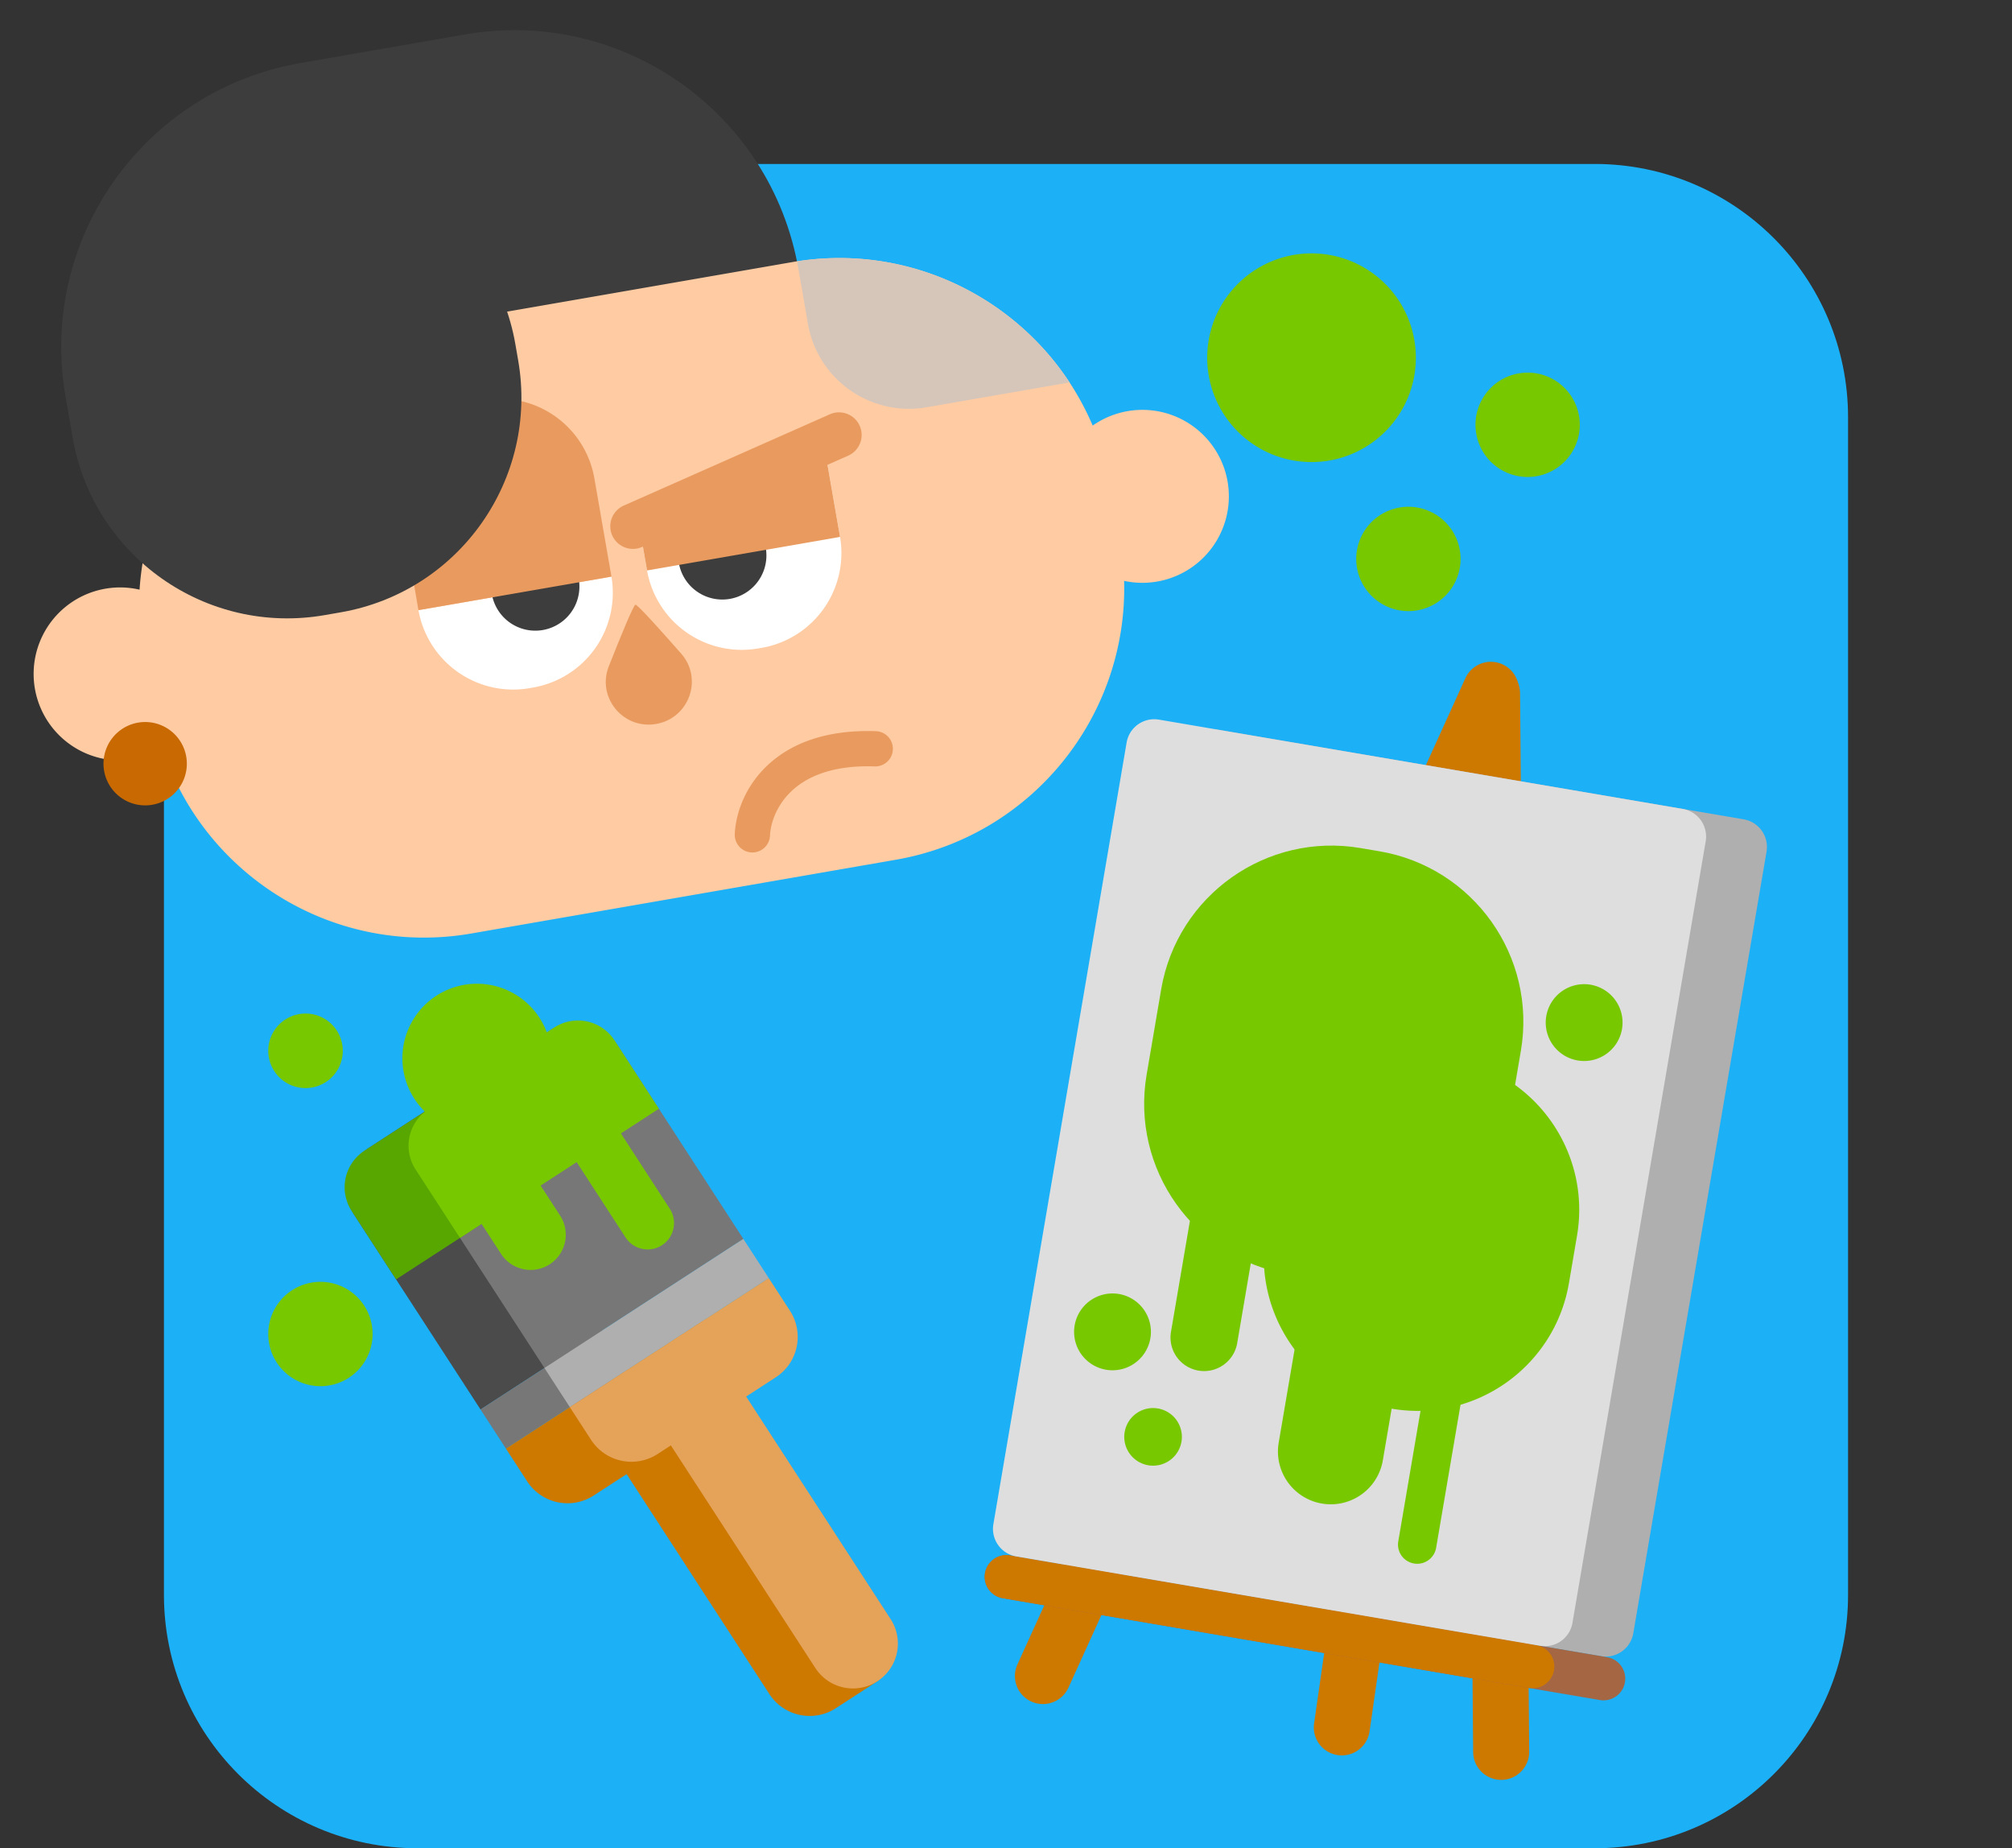 <svg viewBox="0 0 135 124" fill="none" xmlns="http://www.w3.org/2000/svg"><rect x="0" y="0" width="135" height="124" fill="#333333" stroke="none"/><g clip-path="url(#clip0)"><path d="M107 11H28c-9.389 0-17 7.611-17 17v79c0 9.389 7.611 17 17 17h79c9.389 0 17-7.611 17-17V28c0-9.389-7.611-17-17-17z" fill="#1CB0F6"/><path d="M23.762 81.5a3.228 3.228 0 0 1 .95-4.466l5.461-3.544L40.41 89.263l-8.168 5.302-8.48-13.065z" fill="#4B4B4B"/><path d="M33.947 97.191l8.168-5.302-1.704-2.626-8.169 5.302 1.705 2.626zM28.05 78.716a3.228 3.228 0 0 1 .951-4.465l7.93-5.147a3.228 3.228 0 0 1 4.466.95l8.48 13.065L36.53 91.78l-8.48-13.065z" fill="#777"/><path d="M35.37 99.384a3.229 3.229 0 0 0 4.466.951l7.93-5.148a3.228 3.228 0 0 0 .95-4.465l-1.423-2.193-13.346 8.662 1.423 2.193z" fill="#CD7900"/><path d="M38.235 94.407l13.346-8.662-1.704-2.626L36.53 91.78l1.704 2.626z" fill="#AFAFAF"/><path d="M51.62 113.653a3.227 3.227 0 0 0 4.466.95l2.891-1.876-11.862-18.278-5.6 3.635 10.106 15.569z" fill="#CD7900"/><path d="M54.708 111.908a3.01 3.01 0 1 0 5.052-3.279L49.535 92.878l-5.052 3.279 10.224 15.751z" fill="#E5A259"/><path d="M39.659 96.6a3.228 3.228 0 0 0 4.465.951l7.93-5.147a3.228 3.228 0 0 0 .95-4.465l-1.423-2.194-13.346 8.662 1.424 2.194z" fill="#E5A259"/><path d="M24.455 77.201a2.922 2.922 0 0 0-.86 4.042l2.98 4.591 8.169-5.302-4.571-7.042-5.718 3.711z" fill="#58A700"/><path d="M28.744 74.418a2.922 2.922 0 0 0-.86 4.041l2.98 4.592 13.346-8.663-2.98-4.591a2.922 2.922 0 0 0-4.041-.86l-8.445 5.48z" fill="#78C800"/><path d="M31.005 80.097a2.361 2.361 0 0 1 3.961-2.57l2.615 4.027a2.361 2.361 0 1 1-3.961 2.571l-2.615-4.028zM37.404 75.98a1.769 1.769 0 1 1 2.968-1.926l4.568 7.04a1.769 1.769 0 0 1-2.968 1.926l-4.568-7.04zM37 71a5 5 0 1 1-10 0 5 5 0 0 1 10 0zM23 70.5a2.5 2.5 0 1 1-5 0 2.5 2.5 0 0 1 5 0zM25 89.5a3.5 3.5 0 1 1-7 0 3.5 3.5 0 0 1 7 0zM95 24a7 7 0 1 1-14 0 7 7 0 0 1 14 0zM98 37.5a3.5 3.5 0 1 1-7 0 3.5 3.5 0 0 1 7 0zM106 28.5a3.5 3.5 0 1 1-7 0 3.5 3.5 0 0 1 7 0z" fill="#78C800"/><path fill-rule="evenodd" clip-rule="evenodd" d="M100.561 44.477a1.88 1.88 0 0 1 1.333 2.07l-10 69.612a1.88 1.88 0 1 1-3.722-.535l8.13-56.582-24.623 54.206a1.88 1.88 0 0 1-3.423-1.555l30.066-66.19a1.88 1.88 0 0 1 2.239-1.026z" fill="#CD7900"/><path fill-rule="evenodd" clip-rule="evenodd" d="M100.095 44.632a1.88 1.88 0 0 1 1.896 1.863l.614 71.022a1.88 1.88 0 0 1-3.76.033l-.613-71.023a1.88 1.88 0 0 1 1.863-1.895z" fill="#CD7900"/><path d="M79.676 50.513a1.88 1.88 0 0 1 2.169-1.537l35.149 5.993a1.88 1.88 0 0 1 1.537 2.169l-8.941 52.438a1.878 1.878 0 0 1-2.169 1.537l-35.149-5.992a1.88 1.88 0 0 1-1.537-2.169l8.94-52.439z" fill="#AFAFAF"/><path d="M66.091 105.545a1.457 1.457 0 0 1 1.682-1.191l40.064 6.83a1.457 1.457 0 1 1-.49 2.874l-40.064-6.831a1.457 1.457 0 0 1-1.192-1.682z" fill="#A56644"/><path d="M66.091 105.545a1.457 1.457 0 0 1 1.682-1.191l35.351 6.027a1.458 1.458 0 0 1-.49 2.873l-35.35-6.027a1.457 1.457 0 0 1-1.193-1.682z" fill="#CD7900"/><path d="M75.593 49.817a1.88 1.88 0 0 1 2.17-1.537l35.148 5.993a1.88 1.88 0 0 1 1.537 2.168l-8.94 52.439a1.88 1.88 0 0 1-2.169 1.537l-35.15-5.993a1.879 1.879 0 0 1-1.536-2.168l8.94-52.439z" fill="#DEDEDE"/><path d="M77.91 66.382c1.077-6.315 7.069-10.56 13.383-9.484l1.27.216c6.315 1.077 10.561 7.069 9.484 13.383l-.974 5.716c-1.077 6.315-7.069 10.56-13.383 9.484l-1.27-.216c-6.315-1.077-10.56-7.068-9.484-13.383l.975-5.716z" fill="#78C800"/><path d="M85.489 79.44c.956-5.614 6.282-9.388 11.895-8.43 5.613.956 9.387 6.282 8.43 11.895l-.541 3.175c-.957 5.613-6.283 9.388-11.896 8.43-5.613-.956-9.387-6.282-8.43-11.895l.541-3.176zM80.245 79.524a2.254 2.254 0 0 1 4.443.758L83.02 90.07a2.254 2.254 0 1 1-4.443-.758l1.67-9.789z" fill="#78C800"/><path d="M88.177 82.839a3.544 3.544 0 1 1 6.987 1.191L92.78 98.004a3.544 3.544 0 0 1-6.987-1.191l2.383-13.974zM96.365 88.484a1.289 1.289 0 1 1 2.54.433l-2.544 14.927a1.288 1.288 0 1 1-2.54-.434l2.544-14.926zM79.28 96.683a1.933 1.933 0 1 1-3.81-.65 1.933 1.933 0 0 1 3.81.65zM77.187 89.79a2.577 2.577 0 1 1-5.081-.867 2.577 2.577 0 0 1 5.081.867zM108.832 69.04a2.577 2.577 0 1 1-5.081-.867 2.577 2.577 0 0 1 5.081.866z" fill="#78C800"/><path d="M4.397 26.611C2.567 16.08 9.622 6.06 20.154 4.23l11.04-1.918C41.725.482 51.746 7.538 53.575 18.07l.075.433c1.83 10.532-5.225 20.552-15.756 22.381l-11.04 1.918C16.322 44.631 6.3 37.576 4.472 27.044l-.075-.433z" fill="#3D3D3D"/><path d="M9.048 50.932a5.794 5.794 0 0 0 1.866-.666c2.84 8.54 11.574 13.95 20.71 12.363L60.1 57.683c9.166-1.593 15.576-9.678 15.325-18.712a5.802 5.802 0 1 0-2.109-10.418c-3.286-7.724-11.554-12.463-20.18-10.965L24.66 22.534c-8.592 1.493-14.762 8.69-15.295 17.027a5.802 5.802 0 1 0-.317 11.37z" fill="#FFCBA3"/><path fill-rule="evenodd" clip-rule="evenodd" d="M53.048 53.136c-1.011.99-1.359 2.198-1.383 2.942a1.183 1.183 0 0 1-2.364-.076c.041-1.286.6-3.095 2.092-4.556 1.523-1.491 3.909-2.515 7.401-2.39a1.183 1.183 0 0 1-.084 2.364c-2.965-.106-4.681.756-5.662 1.716z" fill="#E99B5F"/><path d="M12.495 50.759a2.796 2.796 0 1 1-5.51.957 2.796 2.796 0 0 1 5.51-.957z" fill="#C86902"/><path d="M42.636 40.57c.129-.023 1.582 1.588 3.072 3.284 1.482 1.688.53 4.333-1.682 4.717-2.214.385-4.001-1.785-3.175-3.873.83-2.1 1.656-4.106 1.785-4.128z" fill="#E99B5F"/><path d="M28.078 40.936l12.949-2.25a6.452 6.452 0 0 1-5.256 7.441l-.236.041a6.452 6.452 0 0 1-7.457-5.232z" fill="#fff"/><path d="M38.345 36.036a2.96 2.96 0 0 0-5.832 1.013l.496 2.854a2.96 2.96 0 0 0 5.832-1.013l-.496-2.854z" fill="#3D3D3D"/><path d="M71.766 25.659l-9.598 1.667a6.882 6.882 0 0 1-7.958-5.602l-.728-4.193c7.364-1.138 14.42 2.248 18.284 8.128z" fill="#D6C6BA"/><path d="M42.997 35.867l.414 2.385a6.452 6.452 0 0 0 7.46 5.252l.237-.04a6.452 6.452 0 0 0 5.253-7.461l-.94-5.412-12.424 5.276z" fill="#fff"/><path d="M45.045 34.873c-.28-1.611 1.095-2.299 2.706-2.578 1.61-.28 2.846-.046 3.126 1.564l.496 2.854a2.96 2.96 0 1 1-5.832 1.013l-.496-2.853z" fill="#3D3D3D"/><path d="M42.997 35.867l.418 2.405 12.949-2.25-.944-5.431-12.423 5.276z" fill="#E99B5F"/><path fill-rule="evenodd" clip-rule="evenodd" d="M57.683 28.568a1.518 1.518 0 0 1-.773 2.003l-13.828 6.125a1.518 1.518 0 1 1-1.23-2.776l13.829-6.125a1.518 1.518 0 0 1 2.002.773z" fill="#E99B5F"/><path d="M28.078 40.936l12.95-2.25-.004-.02-1.142-6.572a6.452 6.452 0 0 0-7.46-5.252l-.237.04a6.452 6.452 0 0 0-5.252 7.461l1.141 6.573.004.02z" fill="#E99B5F"/><path d="M4.688 28.287c-1.383-7.957 3.948-15.528 11.905-16.91l1.077-.188c7.957-1.382 15.528 3.948 16.91 11.906l.187 1.076C36.15 32.13 30.82 39.7 22.862 41.081l-1.077.188c-7.957 1.382-15.528-3.948-16.91-11.905l-.187-1.077z" fill="#3D3D3D"/></g><defs><clipPath id="clip0"><path fill="#fff" d="M0 0h135v124H0z"/></clipPath></defs></svg>